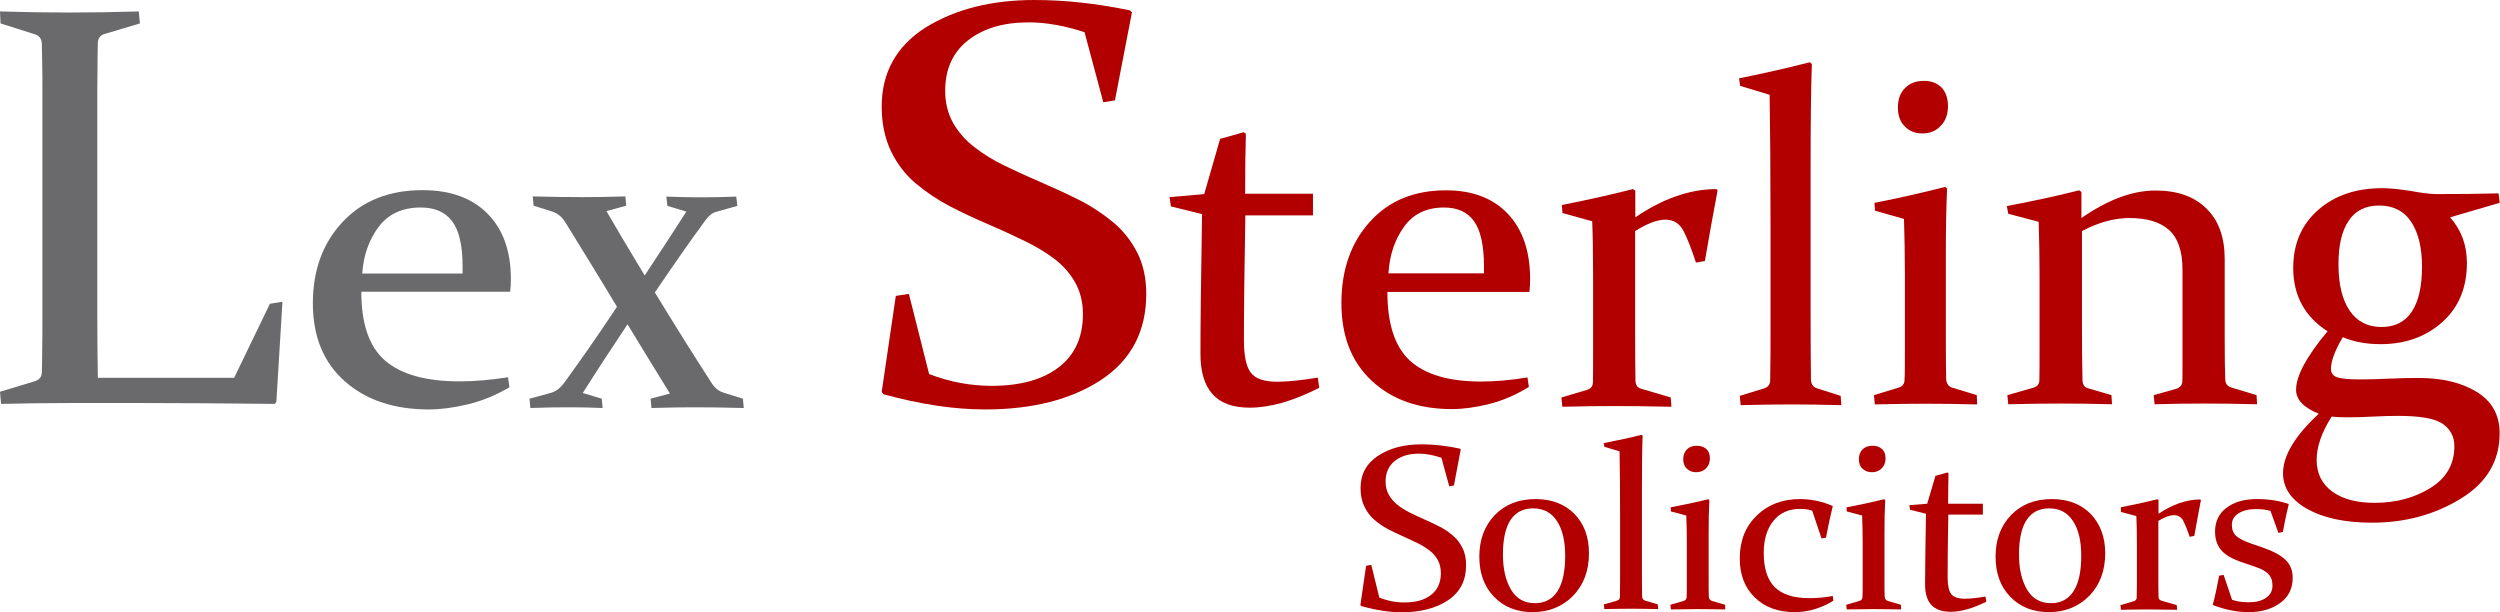 <?xml version="1.0" encoding="utf-8"?>
<!-- Generator: Adobe Illustrator 28.0.0, SVG Export Plug-In . SVG Version: 6.00 Build 0)  -->
<svg version="1.1" id="Layer_1" xmlns="http://www.w3.org/2000/svg" xmlns:xlink="http://www.w3.org/1999/xlink" x="0px" y="0px"
	 viewBox="0 0 1397.6 342.2" style="enable-background:new 0 0 1397.6 342.2;" xml:space="preserve">
<style type="text/css">
	.st0{fill:#B20000;}
	.st1{fill:#6A6A6C;}
</style>
<path class="st0" d="M606.3,18c-11.3-3.7-21.7-5.5-31.2-5.5c-14.2,0-25.5,3.4-34,10.1c-8.5,6.7-12.7,16.1-12.7,28.1
	c0,6.8,1.5,12.8,4.4,18c3,5.2,6.9,9.7,12,13.6c5,3.9,10.7,7.4,17,10.4c6.4,3.1,12.9,6.1,19.7,9c7.4,3.2,14.6,6.5,21.6,10
	c7,3.5,13.3,7.7,19,12.4c5.7,4.7,10.2,10.4,13.6,17c3.4,6.6,5.1,14.4,5.1,23.2c0,20.9-8.4,36.9-25.1,48c-16.7,11-38.4,16.6-65,16.6
	c-17.1,0-36.1-2.8-56.8-8.5l-1-1.3l7.9-53.7l7.3-1.1l11.3,44.8c11.4,4.4,23.1,6.6,35,6.6c16,0,28.6-3.5,37.5-10.4
	c9-6.9,13.5-16.8,13.5-29.7c0-6.7-1.5-12.7-4.4-17.8c-2.9-5.1-6.8-9.5-11.7-13.2c-4.9-3.7-10.5-7-16.7-10c-6.2-3-12.7-6-19.4-8.9
	c-7.5-3.2-14.9-6.6-22-10.3c-7.1-3.7-13.5-8-19.3-12.9c-5.8-4.9-10.4-10.9-13.8-18c-3.4-7.1-5.2-15.4-5.2-24.9
	c0-19,8.2-33.8,24.5-44.2C533.9,5.2,554.1,0,578.2,0c17,0,34.8,1.9,53.5,5.8l1.1,1.1l-9.5,49.2l-6.5,1.1L606.3,18z"/>
<path class="st0" d="M696.2,120.5c-0.5,28.8-0.8,51.9-0.8,69.6c0,8.9,1.3,15,3.9,18.3c2.6,3.4,7.5,5,14.8,5c5.8,0,13.3-0.8,22.6-2.3
	l0.8,5.7c-14.5,7.4-27.5,11.1-38.9,11.1c-9.3,0-16.2-2.5-20.7-7.5c-4.5-5-6.8-12.5-6.8-22.5c0-16.5,0.3-42.6,0.9-78.2l-17.4-4.3
	l-0.8-5.2l19.4-1.7l8.9-30.9c4.8-1.3,9.2-2.5,13.1-3.7l1.3,0.9c-0.3,10.3-0.4,19.9-0.4,28.8v4.7h37.9v12.1H696.2z"/>
<path class="st0" d="M854.7,216.3c-7.1,4.4-14.5,7.6-22,9.5c-7.6,1.9-14.6,2.9-21,2.9c-18.5,0-33.4-5.2-44.7-15.7
	c-11.4-10.5-17.1-25-17.1-43.6c0-18.5,5.3-33.7,15.9-45.4c10.6-11.8,24.8-17.6,42.5-17.6c14.9,0,26.4,4.4,34.7,13.2
	c8.3,8.8,12.4,21,12.4,36.5c0,2.3-0.1,4.7-0.4,7.1h-79.4c0,17.9,4.2,30.8,12.7,38.5c8.5,7.7,21.7,11.6,39.8,11.6
	c8.1,0,16.7-0.8,25.8-2.3L854.7,216.3z M829.6,152.7V149c0-11.8-1.9-20.3-5.6-25.4c-3.7-5.1-9.3-7.6-16.7-7.6
	c-9.8,0-17.3,3.6-22.4,10.8c-5.2,7.2-8.1,15.9-8.7,26H829.6z"/>
<path class="st0" d="M873.1,114.6c13.9-2.7,27.2-5.7,39.8-8.9l1.3,0.9v14.9c15.4-10.5,30.6-15.8,45.4-15.8l0.6,0.8
	c-2.4,12.7-4.8,25.8-7.1,39.4l-5,0.9c-2.3-7.2-4.6-13-6.8-17.4c-2.2-4.4-5.6-6.6-10.3-6.6c-4.5,0-10.1,2.1-16.9,6.4v55.3
	c0,13.3,0.1,22.8,0.2,28.5c0.1,2.3,1.1,3.7,3.1,4.3l16.6,4.9l0.4,5.2c-13-0.3-23.6-0.4-31.9-0.4c-8.2,0-17.9,0.1-29.1,0.4l-0.5-5.2
	l14.5-4.3c2-0.7,3-2,3.1-4c0.1-3.7,0.1-8.9,0.1-15.7v-43.5c0-13.9-0.2-24.2-0.5-31l-16.6-4.6L873.1,114.6z"/>
<path class="st0" d="M972.8,48l-0.6-4.2c14.3-2.9,27.5-5.9,39.6-9l1.1,1c-0.5,13.8-0.7,33-0.7,57.5v82.6c0,15.1,0.1,27.3,0.2,36.6
	c0.2,2.5,1.4,4,3.4,4.6l13.2,4.2l0.4,5.2c-10.9-0.3-20.3-0.4-28.2-0.4c-7.9,0-17.3,0.1-28.1,0.4l-0.5-5.2l13.7-4.2
	c2-0.7,3.1-2,3.3-4.1c0.2-9.6,0.2-20.2,0.2-32v-52.2c0-31.5-0.2-56.7-0.5-75.8L972.8,48z"/>
<path class="st0" d="M1047.9,113.4c14.2-2.8,27.4-5.8,39.5-8.9l1.1,0.9c-0.5,11.1-0.7,23.2-0.7,36.5v49c0,10.2,0.1,17.3,0.2,21.2
	c0.2,2.3,1.2,3.8,3,4.5l14.1,4.3l0.2,5.2c-11.2-0.3-20.8-0.4-28.8-0.4c-8,0-17.4,0.1-28.4,0.4l-0.5-5.2l14.1-4.3c1.9-0.7,2.9-2,3-4
	c0.2-3.3,0.2-8.9,0.2-16.7v-42.6c0-11.1-0.2-21.4-0.5-30.9l-16.2-4.6L1047.9,113.4z M1089,59.3c0,4.5-1.3,8.2-4,11
	c-2.7,2.9-6.1,4.3-10.3,4.3c-4.1,0-7.4-1.3-9.9-4c-2.6-2.6-3.8-6.1-3.8-10.5c0-4.6,1.3-8.2,4-10.9c2.7-2.7,6.2-4,10.6-4
	c4,0,7.2,1.2,9.7,3.6C1087.7,51.3,1089,54.8,1089,59.3z"/>
<path class="st0" d="M1121.9,115.2c14.3-2.7,27.8-5.6,40.4-8.8l1.3,0.9v14.6c14.8-10.3,28.6-15.4,41.4-15.4c12.1,0,21.6,3.3,28.4,10
	c6.9,6.7,10.3,16.1,10.3,28.3V189c0,10.5,0.1,18.2,0.3,23.2c0.1,2.3,1.2,3.7,3.3,4.4l14.2,4.3l0.3,5.1c-11.2-0.3-21-0.4-29.4-0.4
	c-8.4,0-17.7,0.1-27.9,0.4l-0.5-5.1l12.8-3.6c2-0.7,3-2,3.2-3.9c0.1-1.2,0.1-3.8,0.1-7.9v-54.7c0-10.3-2.5-17.7-7.5-22.2
	c-5-4.5-12.4-6.7-22.1-6.7c-8.6,0-17.4,2.4-26.6,7.3V184c0,10.5,0.1,20,0.3,28.7c0.1,2.3,1.1,3.7,2.9,4.3l13.3,3.9l0.3,5.1
	c-10.5-0.3-20-0.4-28.4-0.4c-8.4,0-18.3,0.1-29.6,0.4l-0.5-5.1l15-4.3c1.9-0.8,2.8-2,2.9-3.9c0.1-5.4,0.1-10.5,0.1-15.4v-42.8
	c0-11-0.2-21.1-0.5-30.5l-17-4.5L1121.9,115.2z"/>
<path class="st0" d="M1369.7,121.5c6.3,7.1,9.4,15.6,9.4,25.5c0,13.8-4.6,24.9-13.8,33.1c-9.2,8.2-20.7,12.3-34.5,12.3
	c-7.9,0-14.9-1.3-21.1-3.9c-4.4,7.5-6.6,13.4-6.6,17.7c0,2.3,1.1,3.9,3.4,4.7c2.3,0.8,6.4,1.2,12.5,1.2c4.6,0,10-0.1,16.1-0.4
	c6.1-0.3,11.9-0.4,17.2-0.4c13,0,23.8,2.6,32.3,7.8c8.5,5.2,12.8,12.9,12.8,23.1c0,15.5-7.2,27.7-21.8,36.6
	c-14.5,8.9-31,13.4-49.5,13.4c-15.1,0-27.2-2.6-36.3-7.7c-9-5.1-13.5-11.8-13.5-19.9c0-9.9,6.7-21,20-33.3
	c-8.4-3.4-12.7-7.8-12.7-13.4c0-7.8,5.9-18.7,17.6-32.7c-12.8-8.2-19.2-20-19.2-35.4c0-13.4,4.6-24.2,13.9-32.4
	c9.3-8.2,21.3-12.2,35.9-12.2c3.9,0,9.1,0.5,15.7,1.5c6.3,1.2,11.2,1.8,14.7,1.8c12.6,0,24.2-0.1,34.6-0.4l0.6,5.3L1369.7,121.5z
	 M1303.5,232.9c-5.6,8.8-8.4,16.8-8.4,24.2c0,7.6,2.9,13.4,8.7,17.7c5.8,4.2,13.7,6.3,23.7,6.3c11.9,0,22.3-2.8,31.2-8.3
	c8.9-5.5,13.4-13.3,13.4-23.3c0-5.4-2.2-9.6-6.6-12.6c-4.4-3-12.6-4.4-24.8-4.4c-4.3,0-9.1,0.1-14.2,0.4c-5.1,0.3-10.1,0.4-14.8,0.4
	C1309.2,233.3,1306.4,233.2,1303.5,232.9z M1307.3,147.7c0,11.2,2.1,19.8,6.2,25.9c4.1,6.1,10.1,9.2,17.9,9.2
	c7.5,0,13.2-2.9,16.9-8.6c3.8-5.7,5.7-14.1,5.7-25.1c0-10.6-2-18.9-6-25c-4-6.1-10-9.2-18-9.2c-7.5,0-13.2,2.8-16.9,8.4
	C1309.2,128.9,1307.3,137,1307.3,147.7z"/>
<path class="st1" d="M54.4,49.9V177c0,11.6,0.1,23,0.3,34.2h76.2l20-41.4l7-1.1l-3.4,56l-0.9,1.1c-27-0.3-52-0.5-74.9-0.5H39.4
	c-12.6,0-25.5,0.2-38.8,0.5L0,219l19.2-5.8c2.6-0.7,4-2.3,4.2-4.8c0.1-4.2,0.2-8.8,0.2-14c0.1-5.2,0.1-10.9,0.1-17.1V50.5
	c0-5.3,0-10.1-0.1-14.4c-0.1-4.3-0.1-8.1-0.2-11.6c-0.1-2.7-1.4-4.5-3.8-5.3L0.3,13.1L0,6.4C13.4,6.8,26.4,7,38.8,7
	c12.5,0,25.4-0.2,38.8-0.6l0.6,6.7l-19.4,5.8c-2.5,0.6-3.9,2.2-4.1,4.8c-0.1,3.7-0.2,9-0.2,15.9C54.4,46.7,54.4,50.1,54.4,49.9z"/>
<path class="st1" d="M284.8,216.5c-7.5,4.4-15.2,7.6-23.1,9.5c-7.9,1.9-15.3,2.9-22,2.9c-19.3,0-35-5.2-46.9-15.7
	c-11.9-10.5-17.9-25-17.9-43.7c0-18.5,5.6-33.7,16.7-45.5c11.1-11.8,26-17.7,44.6-17.7c15.6,0,27.7,4.4,36.4,13.2
	c8.7,8.8,13,21,13,36.5c0,2.3-0.1,4.7-0.4,7.1H202c0,18,4.4,30.8,13.3,38.5c8.9,7.7,22.8,11.6,41.7,11.6c8.4,0,17.4-0.8,27-2.3
	L284.8,216.5z M258.6,152.8V149c0-11.9-2-20.3-5.9-25.4c-3.9-5.1-9.7-7.6-17.5-7.6c-10.2,0-18.1,3.6-23.5,10.8
	c-5.4,7.2-8.5,15.9-9.2,26.1H258.6z"/>
<path class="st1" d="M297.8,109.8c10.5,0.3,20,0.4,28.3,0.4c6.2,0,14.1-0.1,23.5-0.4l0.5,5.2L339,118c5.3,9.2,12.5,21.2,21.4,36
	c8.9-13.4,16.6-25.3,23.3-35.7l-10.6-3.2l-0.6-5.2c7,0.3,13.2,0.4,18.6,0.4c7.4,0,14.2-0.1,20.5-0.4l0.6,5.2l-11.8,3.3
	c-2.2,0.6-4.2,2.2-6,4.7c-8.7,11.8-18.1,25.3-28.3,40.4c10.9,17.9,21.5,34.8,31.9,50.9c1.6,2.5,3.7,4.2,6.5,5.1l10.8,3.4l0.5,5.2
	c-10.5-0.3-19.8-0.4-28.1-0.4c-6.2,0-14.1,0.1-23.5,0.4l-0.5-5.2l10.8-2.9c-6.6-10.6-14.4-23.5-23.7-38.7
	c-9.1,13.7-17.5,26.5-25,38.4l10.6,3.2l0.5,5.2c-6.8-0.3-12.9-0.4-18.2-0.4c-7.4,0-14.8,0.1-22.2,0.4l-0.5-5.2l12.1-3.3
	c2.7-0.8,5.1-2.6,7.3-5.6c9.1-12.5,19-26.6,29.5-42.5c-10.5-17.5-20.3-33.3-29.1-47.6c-1.7-2.6-3.9-4.5-6.7-5.5l-10.8-3.4
	L297.8,109.8z"/>
<g>
	<path class="st0" d="M805.8,255.9c-4.5-1.5-8.7-2.3-12.5-2.3c-5.7,0-10.2,1.4-13.6,4.1c-3.4,2.8-5.1,6.6-5.1,11.5
		c0,2.8,0.6,5.3,1.8,7.4c1.2,2.1,2.8,4,4.8,5.6c2,1.6,4.3,3,6.8,4.3c2.5,1.2,5.2,2.5,7.9,3.7c3,1.3,5.9,2.7,8.7,4.1
		c2.8,1.4,5.3,3.1,7.6,5.1c2.3,1.9,4.1,4.3,5.4,7c1.4,2.7,2,5.9,2,9.5c0,8.6-3.3,15.1-10,19.6c-6.7,4.5-15.4,6.8-26,6.8
		c-6.8,0-14.4-1.2-22.7-3.5l-0.4-0.5l3.2-22l2.9-0.5l4.5,18.3c4.6,1.8,9.2,2.7,14,2.7c6.4,0,11.4-1.4,15-4.3
		c3.6-2.8,5.4-6.9,5.4-12.1c0-2.8-0.6-5.2-1.7-7.3c-1.2-2.1-2.7-3.9-4.7-5.4c-2-1.5-4.2-2.9-6.7-4.1c-2.5-1.2-5.1-2.4-7.7-3.6
		c-3-1.3-5.9-2.7-8.8-4.2c-2.8-1.5-5.4-3.3-7.7-5.3c-2.3-2-4.1-4.5-5.5-7.4c-1.4-2.9-2.1-6.3-2.1-10.2c0-7.8,3.3-13.8,9.8-18.1
		c6.5-4.3,14.6-6.4,24.3-6.4c6.8,0,13.9,0.8,21.4,2.4l0.5,0.5l-3.8,20.1l-2.6,0.5L805.8,255.9z"/>
	<path class="st0" d="M888.3,309.3c0,9.8-3,17.7-8.9,23.8c-5.9,6-13.5,9.1-22.6,9.1c-8.9,0-16.1-2.9-21.6-8.6
		c-5.5-5.7-8.2-13.2-8.2-22.4c0-9.5,2.9-17.2,8.6-23.2c5.8-6,13.4-9,22.9-9c9,0,16.2,2.8,21.7,8.3
		C885.6,292.9,888.3,300.2,888.3,309.3z M840.2,309.9c0,8.1,1.5,14.6,4.5,19.7c3,5.1,7.5,7.6,13.4,7.6c5.5,0,9.7-2.2,12.6-6.7
		c2.9-4.5,4.3-11.1,4.3-19.8c0-8.2-1.5-14.7-4.6-19.4c-3-4.7-7.5-7.1-13.3-7.1c-5.5,0-9.7,2.1-12.6,6.4
		C841.7,294.8,840.2,301.3,840.2,309.9z"/>
	<path class="st0" d="M896.9,249.8l-0.3-2.1c7.6-1.5,14.7-3,21.1-4.6l0.6,0.5c-0.3,7-0.4,16.8-0.4,29.3v42c0,7.7,0,13.9,0.1,18.6
		c0.1,1.3,0.7,2,1.8,2.3l7,2.1l0.2,2.6c-5.8-0.1-10.8-0.2-15.1-0.2c-4.2,0-9.2,0.1-15,0.2l-0.3-2.6l7.3-2.1c1.1-0.3,1.7-1,1.7-2.1
		c0.1-4.9,0.1-10.3,0.1-16.3v-26.5c0-16-0.1-28.9-0.3-38.6L896.9,249.8z"/>
	<path class="st0" d="M934,283.6c7.5-1.4,14.5-2.9,21-4.5l0.6,0.5c-0.3,5.6-0.4,11.8-0.4,18.5v24.8c0,5.2,0,8.7,0.1,10.7
		c0.1,1.2,0.6,1.9,1.6,2.3l7.5,2.2l0.1,2.6c-5.9-0.1-11-0.2-15.3-0.2c-4.2,0-9.3,0.1-15.1,0.2l-0.3-2.6l7.5-2.2c1-0.3,1.5-1,1.6-2
		c0.1-1.7,0.1-4.5,0.1-8.5v-21.6c0-5.6-0.1-10.9-0.3-15.6l-8.6-2.3L934,283.6z M955.9,256.2c0,2.3-0.7,4.1-2.1,5.6
		c-1.4,1.4-3.3,2.2-5.5,2.2c-2.2,0-3.9-0.7-5.3-2c-1.4-1.3-2-3.1-2-5.3c0-2.3,0.7-4.2,2.1-5.5c1.4-1.4,3.3-2,5.6-2
		c2.1,0,3.8,0.6,5.2,1.8C955.2,252.2,955.9,253.9,955.9,256.2z"/>
	<path class="st0" d="M1024.9,335.8c-2.7,1.8-6,3.3-9.9,4.6c-3.9,1.2-7.8,1.8-11.7,1.8c-9.3,0-16.7-2.7-22.3-8.2
		c-5.6-5.4-8.4-12.7-8.4-21.8c0-9.9,3.2-17.9,9.5-24c6.3-6.1,14.3-9.2,24.1-9.2c6.3,0,12.5,1.3,18.4,3.9c-1.4,5.8-2.7,11.7-3.8,17.7
		l-2.5,0.4l-5.2-15.5c-2-0.7-4.2-1-6.7-1c-6.4,0-11.4,2.2-15,6.7c-3.6,4.5-5.4,10.4-5.4,17.8c0,8.7,2,15,6.1,19.2
		c4.1,4.1,10.6,6.2,19.4,6.2c4.1,0,8.5-0.4,13.1-1.2L1024.9,335.8z"/>
	<path class="st0" d="M1032.3,283.6c7.5-1.4,14.5-2.9,21-4.5l0.6,0.5c-0.3,5.6-0.4,11.8-0.4,18.5v24.8c0,5.2,0,8.7,0.1,10.7
		c0.1,1.2,0.6,1.9,1.6,2.3l7.5,2.2l0.1,2.6c-5.9-0.1-11-0.2-15.3-0.2c-4.2,0-9.3,0.1-15.1,0.2l-0.3-2.6l7.5-2.2c1-0.3,1.5-1,1.6-2
		c0.1-1.7,0.1-4.5,0.1-8.5v-21.6c0-5.6-0.1-10.9-0.3-15.6l-8.6-2.3L1032.3,283.6z M1054.1,256.2c0,2.3-0.7,4.1-2.1,5.6
		c-1.4,1.4-3.3,2.2-5.5,2.2c-2.2,0-3.9-0.7-5.3-2c-1.4-1.3-2-3.1-2-5.3c0-2.3,0.7-4.2,2.1-5.5c1.4-1.4,3.3-2,5.6-2
		c2.1,0,3.8,0.6,5.2,1.8C1053.4,252.2,1054.1,253.9,1054.1,256.2z"/>
	<path class="st0" d="M1089.2,287.6c-0.3,14.6-0.4,26.3-0.4,35.2c0,4.5,0.7,7.6,2,9.3c1.3,1.7,3.9,2.6,7.6,2.6c3,0,6.8-0.4,11.6-1.2
		l0.4,2.9c-7.5,3.7-14.1,5.6-20,5.6c-4.8,0-8.3-1.3-10.7-3.8c-2.3-2.5-3.5-6.3-3.5-11.4c0-8.4,0.2-21.5,0.5-39.6l-8.9-2.2l-0.4-2.6
		l10-0.8l4.6-15.6c2.5-0.6,4.7-1.3,6.7-1.9l0.6,0.5c-0.1,5.2-0.2,10.1-0.2,14.6v2.4h19.4v6.1H1089.2z"/>
	<path class="st0" d="M1176.9,309.3c0,9.8-3,17.7-8.9,23.8c-5.9,6-13.5,9.1-22.6,9.1c-8.9,0-16.1-2.9-21.6-8.6
		c-5.5-5.7-8.2-13.2-8.2-22.4c0-9.5,2.9-17.2,8.6-23.2c5.8-6,13.4-9,22.9-9c9,0,16.2,2.8,21.7,8.3
		C1174.1,292.9,1176.9,300.2,1176.9,309.3z M1128.7,309.9c0,8.1,1.5,14.6,4.5,19.7c3,5.1,7.5,7.6,13.4,7.6c5.5,0,9.7-2.2,12.6-6.7
		c2.9-4.5,4.3-11.1,4.3-19.8c0-8.2-1.5-14.7-4.6-19.4c-3-4.7-7.5-7.1-13.3-7.1c-5.5,0-9.7,2.1-12.6,6.4
		C1130.2,294.8,1128.7,301.3,1128.7,309.9z"/>
	<path class="st0" d="M1185.6,283.6c7.2-1.4,14-2.9,20.5-4.5l0.6,0.5v7.6c8-5.3,15.8-8,23.4-8l0.3,0.4c-1.2,6.4-2.5,13.1-3.7,20
		l-2.6,0.5c-1.2-3.7-2.4-6.6-3.5-8.8s-2.9-3.3-5.3-3.3c-2.3,0-5.2,1.1-8.7,3.2v28c0,6.7,0,11.5,0.1,14.4c0,1.2,0.6,1.9,1.6,2.2
		l8.6,2.5l0.2,2.6c-6.7-0.1-12.2-0.2-16.4-0.2c-4.2,0-9.2,0.1-15,0.2l-0.3-2.6l7.5-2.2c1-0.3,1.6-1,1.6-2c0-1.9,0.1-4.5,0.1-7.9v-22
		c0-7-0.1-12.2-0.3-15.7l-8.6-2.3L1185.6,283.6z"/>
	<path class="st0" d="M1269.3,285.6c-2.5-0.7-5.2-1-8.1-1c-4,0-7.3,0.8-9.8,2.4c-2.5,1.6-3.7,3.7-3.7,6.4c0,2.6,0.8,4.7,2.4,6.2
		c1.6,1.5,4.6,3,9,4.5l5.3,1.8c5.9,2,10.3,4.3,13.1,6.9c2.8,2.6,4.2,6,4.2,10.2c0,6-2.3,10.7-7,14.1c-4.7,3.4-10.5,5.1-17.6,5.1
		c-6.5,0-13.2-1.3-20.1-4c1.5-5.6,2.6-11.1,3.6-16.4l2.5-0.4l4.7,13.9c2.5,0.9,5.6,1.4,9.4,1.4c4,0,7.2-0.8,9.6-2.5
		c2.4-1.6,3.6-3.9,3.6-6.9c0-2.8-0.8-4.9-2.4-6.5c-1.6-1.6-4.2-3-7.7-4.1l-6.7-2.3c-5.8-1.9-9.8-4.3-12-7c-2.2-2.7-3.3-6.1-3.3-10.2
		c0-5.6,2.1-10.1,6.4-13.3c4.3-3.3,9.9-4.9,17-4.9c6.5,0,12.5,0.9,17.8,2.8c-1.2,4.9-2.3,10.1-3.3,15.6l-2.5,0.5L1269.3,285.6z"/>
</g>
</svg>
